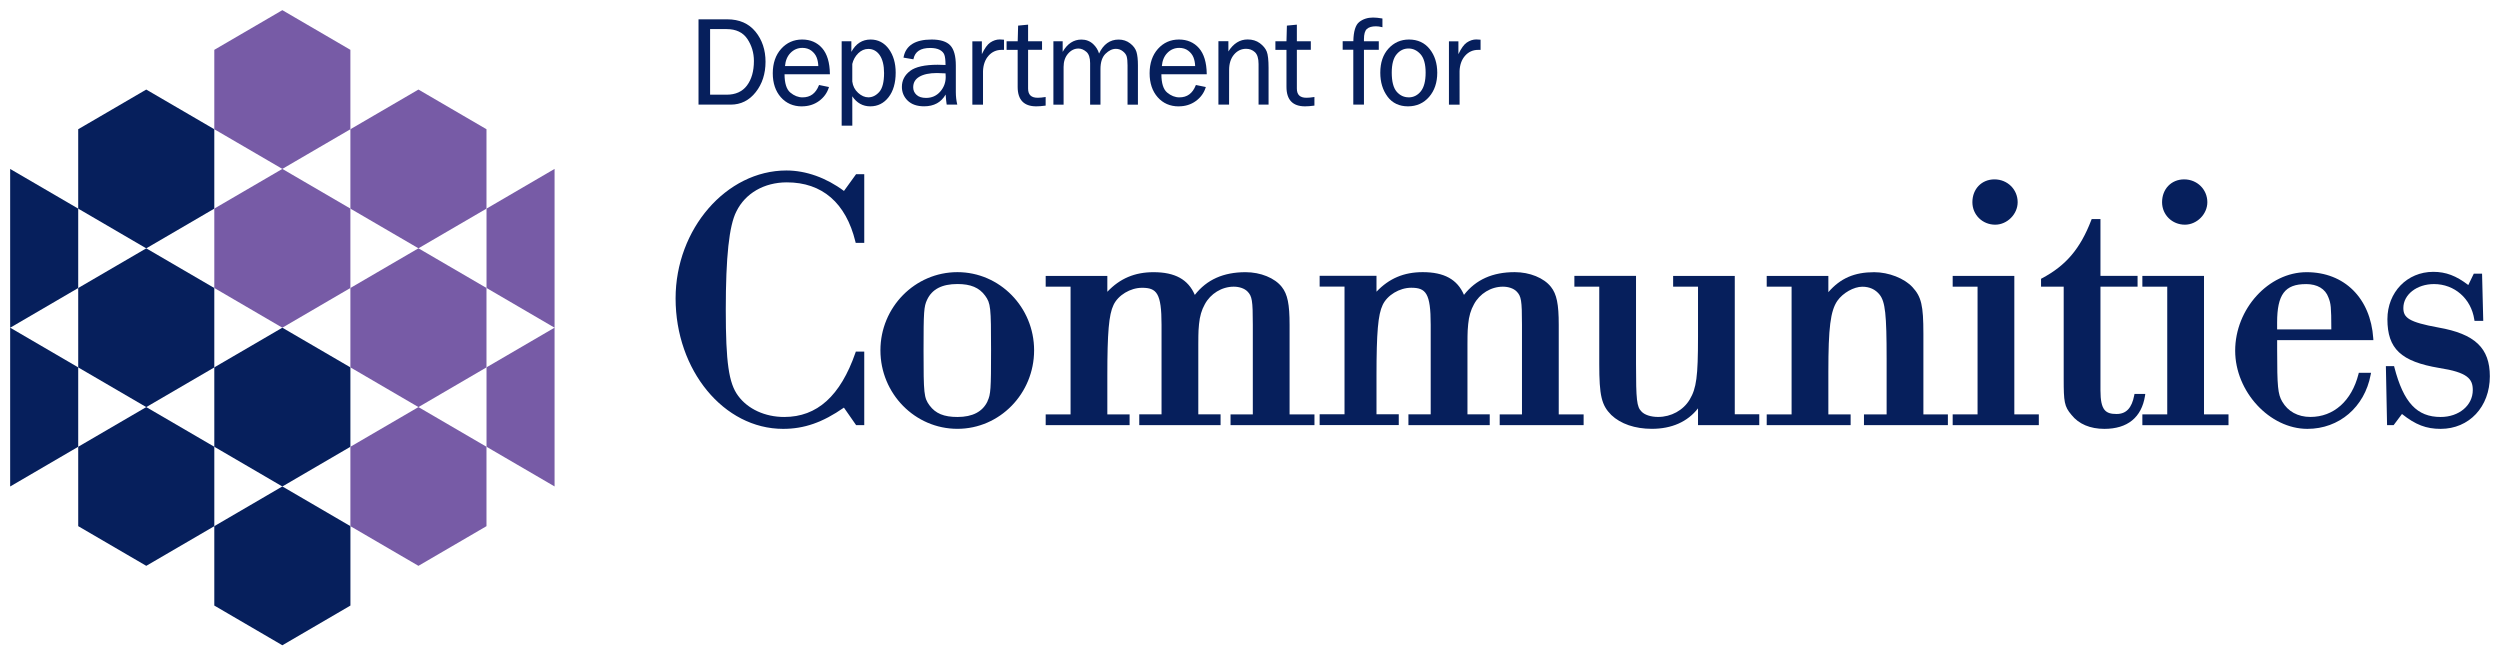 <?xml version="1.0" encoding="UTF-8" standalone="no"?>
<!-- Created with Inkscape (http://www.inkscape.org/) -->

<svg
   xmlns:dc="http://purl.org/dc/elements/1.1/"
   xmlns:cc="http://creativecommons.org/ns#"
   xmlns:rdf="http://www.w3.org/1999/02/22-rdf-syntax-ns#"
   xmlns:svg="http://www.w3.org/2000/svg"
   xmlns="http://www.w3.org/2000/svg"
   xmlns:sodipodi="http://sodipodi.sourceforge.net/DTD/sodipodi-0.dtd"
   xmlns:inkscape="http://www.inkscape.org/namespaces/inkscape"
   width="246.475"
   height="64.619"
   viewBox="0 0 65.213 17.097"
   version="1.1"
   id="svg12389"
   inkscape:version="0.92.0 r15299"
   sodipodi:docname="department for communities.svg">
  <defs
     id="defs12383">
    <clipPath
       id="clipPath10041"
       clipPathUnits="userSpaceOnUse">
      <path
         inkscape:connector-curvature="0"
         id="path10039"
         d="M 0,0 H 839.055 V 595.276 H 0 Z" />
    </clipPath>
    <clipPath
       id="clipPath9949"
       clipPathUnits="userSpaceOnUse">
      <path
         inkscape:connector-curvature="0"
         id="path9947"
         d="M 0,0 H 839.055 V 595.276 H 0 Z" />
    </clipPath>
    <clipPath
       id="clipPath9933"
       clipPathUnits="userSpaceOnUse">
      <path
         inkscape:connector-curvature="0"
         id="path9931"
         d="M 0,0 H 839.055 V 595.276 H 0 Z" />
    </clipPath>
    <clipPath
       id="clipPath9911"
       clipPathUnits="userSpaceOnUse">
      <path
         inkscape:connector-curvature="0"
         id="path9909"
         d="M 0,0 H 839.055 V 595.276 H 0 Z" />
    </clipPath>
    <clipPath
       id="clipPath9893"
       clipPathUnits="userSpaceOnUse">
      <path
         inkscape:connector-curvature="0"
         id="path9891"
         d="M 0,0 H 839.055 V 595.276 H 0 Z" />
    </clipPath>
    <clipPath
       id="clipPath9875"
       clipPathUnits="userSpaceOnUse">
      <path
         inkscape:connector-curvature="0"
         id="path9873"
         d="M 0,0 H 839.055 V 595.276 H 0 Z" />
    </clipPath>
    <clipPath
       id="clipPath9859"
       clipPathUnits="userSpaceOnUse">
      <path
         inkscape:connector-curvature="0"
         id="path9857"
         d="M 0,0 H 839.055 V 595.276 H 0 Z" />
    </clipPath>
    <clipPath
       id="clipPath9823"
       clipPathUnits="userSpaceOnUse">
      <path
         inkscape:connector-curvature="0"
         id="path9821"
         d="M 0,0 H 839.055 V 595.276 H 0 Z" />
    </clipPath>
  </defs>
  <sodipodi:namedview
     id="base"
     pagecolor="#ffffff"
     bordercolor="#666666"
     borderopacity="1.0"
     inkscape:pageopacity="0.0"
     inkscape:pageshadow="2"
     inkscape:zoom="3.6690848"
     inkscape:cx="122.23757"
     inkscape:cy="31.309398"
     inkscape:document-units="mm"
     inkscape:current-layer="layer1"
     showgrid="false"
     fit-margin-top="0"
     fit-margin-left="0"
     fit-margin-right="0"
     fit-margin-bottom="0"
     units="px"
     inkscape:window-width="1280"
     inkscape:window-height="744"
     inkscape:window-x="-4"
     inkscape:window-y="-4"
     inkscape:window-maximized="1" />
  <g
     inkscape:label="Layer 1"
     inkscape:groupmode="layer"
     id="layer1"
     transform="translate(-57.617,-190.669)">
    <g
       id="g13017"
       transform="translate(0.265,-0.265)">
      <g
         style="fill:#061f5c;fill-opacity:1"
         id="g12972">
        <path
           inkscape:connector-curvature="0"
           id="path9749"
           style="fill:#061f5c;fill-opacity:1;fill-rule:nonzero;stroke:none;stroke-width:0.353"
           d="m 64.717,199.482 -1.775,1.035 3.53e-4,2.071 1.775,1.036 1.775,-1.036 v -2.071 z" />
        <path
           inkscape:connector-curvature="0"
           id="path9753"
           style="fill:#061f5c;fill-opacity:1;fill-rule:nonzero;stroke:none;stroke-width:0.353"
           d="m 62.942,206.73 1.775,1.036 1.776,-1.036 v -2.071 l -1.776,-1.036 -1.775,1.036 z" />
        <path
           inkscape:connector-curvature="0"
           id="path9757"
           style="fill:#061f5c;fill-opacity:1;fill-rule:nonzero;stroke:none;stroke-width:0.353"
           d="m 62.942,194.305 -1.775,-1.035 -1.775,1.035 v 2.071 l 1.775,1.036 1.775,-1.036 z" />
        <path
           inkscape:connector-curvature="0"
           id="path9761"
           style="fill:#061f5c;fill-opacity:1;fill-rule:nonzero;stroke:none;stroke-width:0.353"
           d="m 61.167,201.553 1.775,-1.035 v -2.071 l -1.775,-1.035 -1.775,1.035 3.53e-4,2.071 z" />
        <path
           inkscape:connector-curvature="0"
           id="path9765"
           style="fill:#061f5c;fill-opacity:1;fill-rule:nonzero;stroke:none;stroke-width:0.353"
           d="m 61.167,201.553 -1.775,1.035 3.53e-4,2.071 1.775,1.035 1.775,-1.035 v -2.071 z" />
        <path
           inkscape:connector-curvature="0"
           id="path9769"
           style="fill:#061f5c;fill-opacity:1;fill-rule:nonzero;stroke:none;stroke-width:0.353"
           d="m 59.392,196.376 -1.775,-1.035 v 4.142 l 1.775,-1.036 z" />
        <path
           inkscape:connector-curvature="0"
           id="path9773"
           style="fill:#061f5c;fill-opacity:1;fill-rule:nonzero;stroke:none;stroke-width:0.353"
           d="m 57.617,199.482 v 4.142 l 1.775,-1.036 v -2.071 z" />
      </g>
      <g
         style="fill:#775ba6;fill-opacity:1"
         id="g12963">
        <path
           inkscape:connector-curvature="0"
           id="path9777"
           style="fill:#775ba6;fill-opacity:1;fill-rule:nonzero;stroke:none;stroke-width:0.353"
           d="m 66.492,192.234 -1.775,-1.035 -1.775,1.035 v 2.071 l 1.775,1.035 1.775,-1.035 z" />
        <path
           inkscape:connector-curvature="0"
           id="path9781"
           style="fill:#775ba6;fill-opacity:1;fill-rule:nonzero;stroke:none;stroke-width:0.353"
           d="m 64.717,199.482 1.775,-1.036 v -2.071 l -1.775,-1.035 -1.775,1.035 3.53e-4,2.071 z" />
        <path
           inkscape:connector-curvature="0"
           id="path9785"
           style="fill:#775ba6;fill-opacity:1;fill-rule:nonzero;stroke:none;stroke-width:0.353"
           d="m 68.267,197.411 1.775,-1.035 v -2.071 l -1.775,-1.035 -1.775,1.035 v 2.071 z" />
        <path
           inkscape:connector-curvature="0"
           id="path9789"
           style="fill:#775ba6;fill-opacity:1;fill-rule:nonzero;stroke:none;stroke-width:0.353"
           d="m 68.267,197.411 -1.775,1.035 v 2.071 l 1.775,1.036 1.775,-1.036 v -2.071 z" />
        <path
           inkscape:connector-curvature="0"
           id="path9793"
           style="fill:#775ba6;fill-opacity:1;fill-rule:nonzero;stroke:none;stroke-width:0.353"
           d="m 66.492,204.659 1.775,1.035 1.775,-1.035 v -2.071 l -1.775,-1.035 -1.775,1.035 z" />
        <path
           inkscape:connector-curvature="0"
           id="path9797"
           style="fill:#775ba6;fill-opacity:1;fill-rule:nonzero;stroke:none;stroke-width:0.353"
           d="m 70.043,198.446 1.775,1.036 v -4.142 l -1.775,1.036 z" />
        <path
           inkscape:connector-curvature="0"
           id="path9801"
           style="fill:#775ba6;fill-opacity:1;fill-rule:nonzero;stroke:none;stroke-width:0.353"
           d="m 70.043,202.588 1.775,1.035 v -4.142 l -1.775,1.035 z" />
      </g>
      <g
         style="fill:#061f5c;fill-opacity:1"
         id="g12954">
        <path
           inkscape:connector-curvature="0"
           id="path9953"
           style="fill:#061f5c;fill-opacity:1;fill-rule:nonzero;stroke:none;stroke-width:0.353"
           d="m 76.308,191.693 c 0.243,0 0.423,0.086 0.537,0.254 0.115,0.17 0.173,0.365 0.173,0.578 0,0.264 -0.061,0.479 -0.181,0.639 -0.119,0.159 -0.297,0.24 -0.528,0.24 h -0.434 v -1.711 z m 0.757,1.645 c 0.17,-0.214 0.256,-0.482 0.256,-0.793 0,-0.308 -0.088,-0.572 -0.262,-0.785 -0.175,-0.214 -0.422,-0.322 -0.735,-0.322 h -0.751 v 2.225 h 0.841 c 0.262,0 0.481,-0.109 0.651,-0.325" />
        <path
           inkscape:connector-curvature="0"
           id="path9957"
           style="fill:#061f5c;fill-opacity:1;fill-rule:nonzero;stroke:none;stroke-width:0.353"
           d="m 77.829,192.658 c 0.012,-0.143 0.06,-0.258 0.143,-0.343 0.085,-0.087 0.189,-0.132 0.311,-0.132 0.09,0 0.169,0.024 0.233,0.072 0.064,0.048 0.111,0.108 0.138,0.176 0.026,0.066 0.041,0.142 0.044,0.226 z m 0.44,1.05 c 0.171,0 0.321,-0.047 0.447,-0.139 0.126,-0.092 0.212,-0.211 0.256,-0.352 l 0.004,-0.013 -0.259,-0.053 -0.004,0.01 c -0.084,0.211 -0.223,0.313 -0.427,0.313 -0.111,0 -0.219,-0.042 -0.319,-0.126 -0.098,-0.082 -0.149,-0.242 -0.15,-0.476 h 1.183 v -0.013 c -0.004,-0.295 -0.072,-0.52 -0.202,-0.669 -0.131,-0.149 -0.307,-0.225 -0.522,-0.225 -0.218,0 -0.403,0.082 -0.548,0.244 -0.144,0.161 -0.218,0.375 -0.218,0.637 0,0.256 0.071,0.466 0.21,0.624 0.139,0.158 0.324,0.239 0.549,0.239" />
        <path
           inkscape:connector-curvature="0"
           id="path9961"
           style="fill:#061f5c;fill-opacity:1;fill-rule:nonzero;stroke:none;stroke-width:0.353"
           d="m 80.001,192.21 c 0.123,0 0.223,0.054 0.298,0.162 0.075,0.109 0.114,0.266 0.114,0.467 0,0.234 -0.042,0.399 -0.125,0.493 -0.083,0.093 -0.179,0.141 -0.285,0.141 -0.092,0 -0.182,-0.04 -0.267,-0.117 -0.086,-0.078 -0.137,-0.178 -0.152,-0.296 v -0.458 c 0.025,-0.108 0.078,-0.202 0.155,-0.278 0.077,-0.075 0.165,-0.114 0.263,-0.114 m -0.418,1.236 c 0.117,0.174 0.275,0.262 0.47,0.262 0.193,0 0.354,-0.08 0.477,-0.239 0.122,-0.157 0.185,-0.373 0.185,-0.64 0,-0.248 -0.061,-0.455 -0.18,-0.618 -0.12,-0.163 -0.28,-0.246 -0.475,-0.246 -0.216,0 -0.385,0.108 -0.501,0.322 v -0.277 h -0.253 v 2.202 h 0.278 z" />
        <path
           inkscape:connector-curvature="0"
           id="path9965"
           style="fill:#061f5c;fill-opacity:1;fill-rule:nonzero;stroke:none;stroke-width:0.353"
           d="m 81.508,193.488 c -0.109,0 -0.193,-0.027 -0.25,-0.081 -0.057,-0.053 -0.085,-0.119 -0.085,-0.194 0,-0.123 0.052,-0.213 0.16,-0.277 0.108,-0.064 0.263,-0.097 0.46,-0.097 0.052,0 0.127,0.003 0.224,0.009 0.003,0.036 0.004,0.067 0.004,0.095 0,0.146 -0.049,0.275 -0.145,0.383 -0.095,0.108 -0.219,0.162 -0.367,0.162 m -0.417,-0.703 c -0.143,0.108 -0.214,0.248 -0.214,0.416 0,0.138 0.05,0.259 0.15,0.357 0.1,0.098 0.244,0.149 0.43,0.149 0.256,0 0.445,-0.103 0.561,-0.307 0.009,0.122 0.018,0.205 0.026,0.252 l 0.002,0.01 h 0.276 l -0.004,-0.015 c -0.022,-0.094 -0.034,-0.2 -0.034,-0.313 v -0.691 c 0,-0.247 -0.049,-0.424 -0.145,-0.525 -0.096,-0.102 -0.26,-0.153 -0.487,-0.153 -0.427,0 -0.673,0.155 -0.731,0.46 l -0.002,0.012 0.258,0.044 0.003,-0.012 c 0.041,-0.191 0.183,-0.284 0.436,-0.284 0.103,0 0.186,0.017 0.249,0.05 0.061,0.033 0.102,0.077 0.121,0.131 0.019,0.054 0.029,0.142 0.029,0.263 -0.09,-0.004 -0.158,-0.006 -0.204,-0.006 -0.336,0 -0.579,0.054 -0.72,0.161" />
        <path
           inkscape:connector-curvature="0"
           id="path9969"
           style="fill:#061f5c;fill-opacity:1;fill-rule:nonzero;stroke:none;stroke-width:0.353"
           d="m 82.994,192.79 c 0.006,-0.166 0.055,-0.302 0.145,-0.403 0.09,-0.101 0.204,-0.152 0.339,-0.152 h 0.064 v -0.265 l -0.011,-0.001 c -0.042,-0.005 -0.075,-0.006 -0.101,-0.006 -0.085,0 -0.169,0.028 -0.249,0.082 -0.072,0.049 -0.145,0.15 -0.217,0.302 v -0.335 H 82.716 v 1.653 h 0.278 z" />
        <path
           inkscape:connector-curvature="0"
           id="path9973"
           style="fill:#061f5c;fill-opacity:1;fill-rule:nonzero;stroke:none;stroke-width:0.353"
           d="m 83.898,193.202 c 0,0.336 0.163,0.506 0.485,0.506 0.066,0 0.145,-0.006 0.234,-0.018 l 0.011,-0.001 v -0.225 l -0.014,0.002 c -0.072,0.012 -0.137,0.018 -0.195,0.018 -0.167,0 -0.249,-0.078 -0.249,-0.24 v -1.011 h 0.364 v -0.223 h -0.364 v -0.433 l -0.26,0.025 -0.011,0.409 H 83.609 v 0.223 h 0.289 z" />
        <path
           inkscape:connector-curvature="0"
           id="path9977"
           style="fill:#061f5c;fill-opacity:1;fill-rule:nonzero;stroke:none;stroke-width:0.353"
           d="m 85.096,192.677 c 0,-0.138 0.039,-0.254 0.116,-0.343 0.077,-0.089 0.168,-0.134 0.271,-0.134 0.072,0 0.141,0.029 0.207,0.086 0.065,0.056 0.098,0.155 0.098,0.294 v 1.084 h 0.27 v -0.93 c 0,-0.177 0.044,-0.311 0.131,-0.397 0.087,-0.086 0.178,-0.129 0.271,-0.129 0.067,0 0.128,0.021 0.181,0.063 0.053,0.041 0.087,0.087 0.101,0.137 0.014,0.051 0.022,0.129 0.022,0.231 v 1.025 h 0.271 v -1.025 c 0,-0.15 -0.013,-0.268 -0.038,-0.351 -0.026,-0.084 -0.082,-0.16 -0.167,-0.224 -0.085,-0.065 -0.186,-0.098 -0.298,-0.098 -0.225,0 -0.397,0.122 -0.511,0.365 -0.028,-0.095 -0.079,-0.178 -0.153,-0.247 -0.084,-0.078 -0.187,-0.118 -0.307,-0.118 -0.203,0 -0.368,0.108 -0.489,0.321 v -0.276 H 84.83 v 1.653 h 0.266 z" />
        <path
           inkscape:connector-curvature="0"
           id="path9981"
           style="fill:#061f5c;fill-opacity:1;fill-rule:nonzero;stroke:none;stroke-width:0.353"
           d="m 87.659,192.658 c 0.012,-0.143 0.06,-0.258 0.143,-0.343 0.085,-0.087 0.189,-0.132 0.311,-0.132 0.09,0 0.169,0.024 0.233,0.072 0.064,0.048 0.111,0.108 0.138,0.176 0.026,0.066 0.041,0.142 0.044,0.226 z m 0.44,1.05 c 0.171,0 0.321,-0.047 0.447,-0.139 0.126,-0.092 0.212,-0.211 0.256,-0.352 l 0.004,-0.013 -0.259,-0.053 -0.004,0.01 c -0.084,0.211 -0.224,0.313 -0.427,0.313 -0.111,0 -0.219,-0.042 -0.319,-0.126 -0.098,-0.082 -0.149,-0.242 -0.15,-0.476 h 1.183 v -0.013 c -0.004,-0.295 -0.072,-0.52 -0.202,-0.669 -0.131,-0.149 -0.307,-0.225 -0.523,-0.225 -0.218,0 -0.403,0.082 -0.548,0.244 -0.144,0.161 -0.217,0.375 -0.217,0.637 0,0.256 0.071,0.466 0.21,0.624 0.139,0.158 0.324,0.239 0.549,0.239" />
        <path
           inkscape:connector-curvature="0"
           id="path9985"
           style="fill:#061f5c;fill-opacity:1;fill-rule:nonzero;stroke:none;stroke-width:0.353"
           d="m 89.414,192.757 c 0,-0.165 0.043,-0.3 0.128,-0.4 0.085,-0.1 0.191,-0.15 0.315,-0.15 0.09,0 0.167,0.03 0.23,0.088 0.063,0.059 0.095,0.162 0.095,0.308 v 1.059 h 0.261 v -0.954 c 0,-0.206 -0.016,-0.351 -0.048,-0.43 -0.032,-0.08 -0.093,-0.153 -0.18,-0.218 -0.087,-0.064 -0.194,-0.097 -0.318,-0.097 -0.202,0 -0.371,0.105 -0.502,0.313 v -0.267 h -0.26 v 1.653 h 0.278 z" />
        <path
           inkscape:connector-curvature="0"
           id="path9989"
           style="fill:#061f5c;fill-opacity:1;fill-rule:nonzero;stroke:none;stroke-width:0.353"
           d="m 90.91,193.202 c 0,0.336 0.163,0.506 0.484,0.506 0.066,0 0.145,-0.006 0.234,-0.018 l 0.011,-0.001 v -0.225 l -0.014,0.002 c -0.072,0.012 -0.138,0.018 -0.195,0.018 -0.168,0 -0.249,-0.078 -0.249,-0.24 v -1.011 h 0.364 v -0.223 h -0.364 v -0.433 l -0.26,0.025 -0.011,0.409 h -0.289 v 0.223 h 0.289 z" />
        <path
           inkscape:connector-curvature="0"
           id="path9993"
           style="fill:#061f5c;fill-opacity:1;fill-rule:nonzero;stroke:none;stroke-width:0.353"
           d="m 92.653,193.663 h 0.278 v -1.43 h 0.387 v -0.223 h -0.387 v -0.054 c 0,-0.13 0.025,-0.22 0.076,-0.266 0.051,-0.047 0.131,-0.07 0.237,-0.07 0.048,0 0.1,0.007 0.153,0.021 l 0.016,0.004 v -0.228 l -0.01,-0.002 c -0.088,-0.015 -0.167,-0.023 -0.235,-0.023 -0.141,0 -0.261,0.039 -0.359,0.115 -0.098,0.076 -0.15,0.245 -0.155,0.502 H 92.376 v 0.223 h 0.277 z" />
        <path
           inkscape:connector-curvature="0"
           id="path9997"
           style="fill:#061f5c;fill-opacity:1;fill-rule:nonzero;stroke:none;stroke-width:0.353"
           d="m 94.097,193.473 c -0.123,0 -0.229,-0.05 -0.313,-0.148 -0.085,-0.099 -0.128,-0.266 -0.128,-0.497 0,-0.219 0.043,-0.38 0.128,-0.479 0.084,-0.1 0.188,-0.15 0.31,-0.15 0.119,0 0.223,0.05 0.312,0.148 0.089,0.099 0.134,0.261 0.134,0.483 0,0.221 -0.043,0.385 -0.128,0.489 -0.084,0.103 -0.19,0.155 -0.314,0.155 m -0.552,-0.019 c 0.127,0.168 0.307,0.253 0.533,0.253 0.224,0 0.41,-0.083 0.551,-0.246 0.141,-0.162 0.213,-0.374 0.213,-0.63 0,-0.246 -0.066,-0.454 -0.197,-0.618 -0.131,-0.165 -0.313,-0.249 -0.541,-0.249 -0.212,0 -0.392,0.08 -0.534,0.236 -0.143,0.157 -0.214,0.368 -0.214,0.63 0,0.247 0.064,0.456 0.19,0.624" />
        <path
           inkscape:connector-curvature="0"
           id="path10001"
           style="fill:#061f5c;fill-opacity:1;fill-rule:nonzero;stroke:none;stroke-width:0.353"
           d="m 95.425,192.79 c 0.006,-0.166 0.055,-0.302 0.145,-0.403 0.09,-0.101 0.204,-0.152 0.339,-0.152 h 0.064 v -0.265 l -0.011,-0.001 c -0.042,-0.005 -0.075,-0.006 -0.101,-0.006 -0.085,0 -0.169,0.028 -0.249,0.082 -0.072,0.049 -0.145,0.15 -0.217,0.302 v -0.335 h -0.247 v 1.653 h 0.278 z" />
        <path
           inkscape:connector-curvature="0"
           id="path10005"
           style="fill:#061f5c;fill-opacity:1;fill-rule:nonzero;stroke:none;stroke-width:0.353"
           d="m 77.779,202.121 c 0.551,0 1.028,-0.166 1.587,-0.554 l 0.318,0.457 h 0.212 v -1.918 h -0.22 l -0.01,0.03 c -0.392,1.127 -0.999,1.675 -1.857,1.675 -0.501,0 -0.951,-0.207 -1.204,-0.554 -0.243,-0.327 -0.321,-0.871 -0.321,-2.24 0,-1.383 0.087,-2.199 0.276,-2.566 0.233,-0.476 0.726,-0.76 1.317,-0.76 0.921,0 1.54,0.534 1.788,1.545 l 0.008,0.034 h 0.223 v -1.792 H 79.683 l -0.316,0.437 c -0.461,-0.344 -0.992,-0.534 -1.501,-0.534 -1.567,0 -2.891,1.528 -2.891,3.336 0,1.877 1.258,3.404 2.804,3.404" />
        <path
           inkscape:connector-curvature="0"
           id="path10009"
           style="fill:#061f5c;fill-opacity:1;fill-rule:nonzero;stroke:none;stroke-width:0.353"
           d="m 83.113,201.4 c -0.127,0.272 -0.391,0.411 -0.784,0.411 -0.355,0 -0.573,-0.09 -0.73,-0.302 -0.146,-0.201 -0.156,-0.295 -0.156,-1.437 0,-1.007 0.009,-1.142 0.092,-1.318 0.129,-0.276 0.388,-0.411 0.793,-0.411 0.344,0 0.566,0.093 0.72,0.302 0.146,0.201 0.156,0.294 0.156,1.427 0,1.016 -0.009,1.152 -0.093,1.327 m 1.216,-1.327 c 0,-1.124 -0.897,-2.039 -2,-2.039 -1.108,0 -2.009,0.915 -2.009,2.039 0,1.13 0.901,2.048 2.009,2.048 1.103,0 2,-0.919 2,-2.048" />
        <path
           inkscape:connector-curvature="0"
           id="path10013"
           style="fill:#061f5c;fill-opacity:1;fill-rule:nonzero;stroke:none;stroke-width:0.353"
           d="m 86.818,201.743 h -0.581 v -1.002 c 0,-1.134 0.04,-1.601 0.161,-1.851 0.119,-0.256 0.439,-0.449 0.745,-0.449 0.381,0 0.508,0.139 0.508,0.963 v 2.338 h -0.581 v 0.281 h 2.121 v -0.281 h -0.581 v -1.825 c 0,-0.356 0.01,-0.443 0.019,-0.528 0.019,-0.202 0.068,-0.371 0.15,-0.516 0.149,-0.28 0.446,-0.461 0.755,-0.461 0.146,0 0.279,0.046 0.356,0.123 0.123,0.123 0.142,0.237 0.142,0.87 v 2.338 h -0.581 v 0.281 h 2.189 v -0.281 h -0.649 v -2.338 c 0,-0.538 -0.053,-0.796 -0.203,-0.986 -0.183,-0.234 -0.554,-0.385 -0.945,-0.385 -0.578,0 -1.012,0.194 -1.324,0.593 -0.173,-0.404 -0.518,-0.593 -1.077,-0.593 -0.489,0 -0.875,0.163 -1.205,0.511 v -0.414 h -1.608 v 0.281 h 0.649 v 3.331 h -0.649 v 0.281 h 2.189 z" />
        <path
           inkscape:connector-curvature="0"
           id="path10017"
           style="fill:#061f5c;fill-opacity:1;fill-rule:nonzero;stroke:none;stroke-width:0.353"
           d="m 95.631,199.917 c 0,-0.356 0.01,-0.443 0.019,-0.528 0.019,-0.202 0.068,-0.371 0.15,-0.516 0.149,-0.28 0.446,-0.461 0.755,-0.461 0.146,0 0.279,0.046 0.356,0.123 0.123,0.123 0.142,0.237 0.142,0.869 v 2.339 h -0.581 v 0.281 h 2.189 v -0.281 h -0.649 v -2.339 c 0,-0.538 -0.053,-0.796 -0.203,-0.986 -0.183,-0.234 -0.554,-0.385 -0.945,-0.385 -0.578,0 -1.012,0.194 -1.324,0.593 -0.173,-0.404 -0.518,-0.593 -1.077,-0.593 -0.489,0 -0.875,0.163 -1.205,0.51 v -0.414 h -1.483 v 0.281 h 0.649 v 3.331 h -0.649 v 0.281 h 2.064 v -0.281 h -0.581 v -1.002 c 0,-1.134 0.041,-1.601 0.161,-1.85 0.119,-0.256 0.439,-0.449 0.745,-0.449 0.381,0 0.508,0.139 0.508,0.963 v 2.339 h -0.581 v 0.281 h 2.121 v -0.281 h -0.581 z" />
        <path
           inkscape:connector-curvature="0"
           id="path10021"
           style="fill:#061f5c;fill-opacity:1;fill-rule:nonzero;stroke:none;stroke-width:0.353"
           d="m 102.604,198.131 h -1.608 v 0.281 h 0.649 v 1.312 c 0,1.032 -0.041,1.337 -0.217,1.633 -0.168,0.28 -0.484,0.453 -0.824,0.453 -0.189,0 -0.354,-0.054 -0.434,-0.142 -0.122,-0.122 -0.142,-0.296 -0.142,-1.238 v -2.3 h -1.608 v 0.281 h 0.649 v 2.019 c 0,0.826 0.059,1.074 0.314,1.329 0.243,0.232 0.618,0.361 1.057,0.361 0.52,0 0.933,-0.184 1.205,-0.534 v 0.437 h 1.598 v -0.282 h -0.639 z" />
        <path
           inkscape:connector-curvature="0"
           id="path10025"
           style="fill:#061f5c;fill-opacity:1;fill-rule:nonzero;stroke:none;stroke-width:0.353"
           d="m 105.626,201.743 h -0.581 v -1.108 c 0,-1.156 0.055,-1.589 0.234,-1.853 0.144,-0.207 0.43,-0.369 0.652,-0.369 0.189,0 0.34,0.07 0.45,0.206 0.148,0.185 0.184,0.514 0.184,1.677 v 1.447 h -0.591 v 0.281 h 2.189 v -0.281 h -0.639 v -2.106 c 0,-0.735 -0.053,-0.961 -0.283,-1.211 -0.211,-0.231 -0.622,-0.392 -1,-0.392 -0.516,0 -0.88,0.157 -1.196,0.521 v -0.424 h -1.608 v 0.281 h 0.649 v 3.331 h -0.649 v 0.281 h 2.189 z" />
        <path
           inkscape:connector-curvature="0"
           id="path10029"
           style="fill:#061f5c;fill-opacity:1;fill-rule:nonzero;stroke:none;stroke-width:0.353"
           d="m 109.397,196.795 c 0.312,0 0.586,-0.274 0.586,-0.586 0,-0.334 -0.266,-0.596 -0.605,-0.596 -0.334,0 -0.576,0.25 -0.576,0.596 0,0.328 0.262,0.586 0.596,0.586" />
        <path
           inkscape:connector-curvature="0"
           id="path10033"
           style="fill:#061f5c;fill-opacity:1;fill-rule:nonzero;stroke:none;stroke-width:0.353"
           d="m 110.535,201.743 h -0.639 v -3.612 h -1.608 v 0.281 h 0.649 v 3.331 h -0.649 v 0.281 h 2.247 z" />
        <path
           inkscape:connector-curvature="0"
           id="path10045"
           style="fill:#061f5c;fill-opacity:1;fill-rule:nonzero;stroke:none;stroke-width:0.353"
           d="m 113.312,201.21 h -0.281 l -0.007,0.035 c -0.063,0.333 -0.209,0.488 -0.46,0.488 -0.285,0 -0.421,-0.092 -0.421,-0.615 v -2.706 h 0.968 v -0.281 h -0.968 v -1.482 h -0.229 l -0.011,0.028 c -0.286,0.744 -0.659,1.184 -1.287,1.517 l -0.023,0.012 v 0.206 h 0.591 v 2.406 c 0,0.595 0.015,0.718 0.203,0.938 0.189,0.239 0.486,0.365 0.858,0.365 0.603,0 0.97,-0.297 1.06,-0.86 z" />
        <path
           inkscape:connector-curvature="0"
           id="path10049"
           style="fill:#061f5c;fill-opacity:1;fill-rule:nonzero;stroke:none;stroke-width:0.353"
           d="m 114.345,196.795 c 0.312,0 0.586,-0.274 0.586,-0.586 0,-0.334 -0.266,-0.596 -0.605,-0.596 -0.334,0 -0.576,0.25 -0.576,0.596 0,0.328 0.262,0.586 0.596,0.586" />
        <path
           inkscape:connector-curvature="0"
           id="path10053"
           style="fill:#061f5c;fill-opacity:1;fill-rule:nonzero;stroke:none;stroke-width:0.353"
           d="m 114.844,198.131 h -1.608 v 0.281 h 0.649 v 3.331 h -0.649 v 0.282 h 2.247 v -0.282 h -0.639 z" />
        <path
           inkscape:connector-curvature="0"
           id="path10065"
           style="fill:#061f5c;fill-opacity:1;fill-rule:nonzero;stroke:none;stroke-width:0.353"
           d="m 117.502,198.344 c 0.298,0 0.507,0.124 0.588,0.35 0.063,0.161 0.074,0.235 0.075,0.832 h -1.414 v -0.179 c 0,-0.731 0.204,-1.002 0.75,-1.002 m 1.761,1.462 -0.003,-0.047 c -0.07,-1.048 -0.752,-1.726 -1.738,-1.726 -0.993,0 -1.864,0.957 -1.864,2.048 0,1.067 0.898,2.039 1.884,2.039 0.828,0 1.492,-0.567 1.65,-1.411 l 0.01,-0.052 h -0.319 l -0.008,0.033 c -0.178,0.701 -0.647,1.119 -1.255,1.119 -0.326,0 -0.588,-0.144 -0.737,-0.404 -0.111,-0.195 -0.13,-0.384 -0.13,-1.344 v -0.256 z" />
        <path
           inkscape:connector-curvature="0"
           id="path10069"
           style="fill:#061f5c;fill-opacity:1;fill-rule:nonzero;stroke:none;stroke-width:0.353"
           d="m 120.957,199.477 c -0.775,-0.141 -0.913,-0.256 -0.913,-0.509 0,-0.35 0.351,-0.624 0.799,-0.624 0.536,0 0.968,0.379 1.051,0.922 l 0.006,0.037 h 0.228 l -0.031,-1.23 h -0.216 l -0.143,0.296 c -0.319,-0.244 -0.587,-0.344 -0.914,-0.344 -0.682,0 -1.196,0.531 -1.196,1.235 0,0.772 0.354,1.105 1.354,1.273 0.738,0.114 0.873,0.284 0.873,0.576 0,0.4 -0.36,0.702 -0.838,0.702 -0.618,0 -0.968,-0.375 -1.207,-1.294 l -0.008,-0.033 h -0.214 l 0.031,1.54 h 0.171 l 0.218,-0.291 c 0.355,0.282 0.632,0.388 1.009,0.388 0.744,0 1.283,-0.576 1.283,-1.371 0,-0.737 -0.389,-1.106 -1.343,-1.273" />
      </g>
    </g>
  </g>
</svg>
